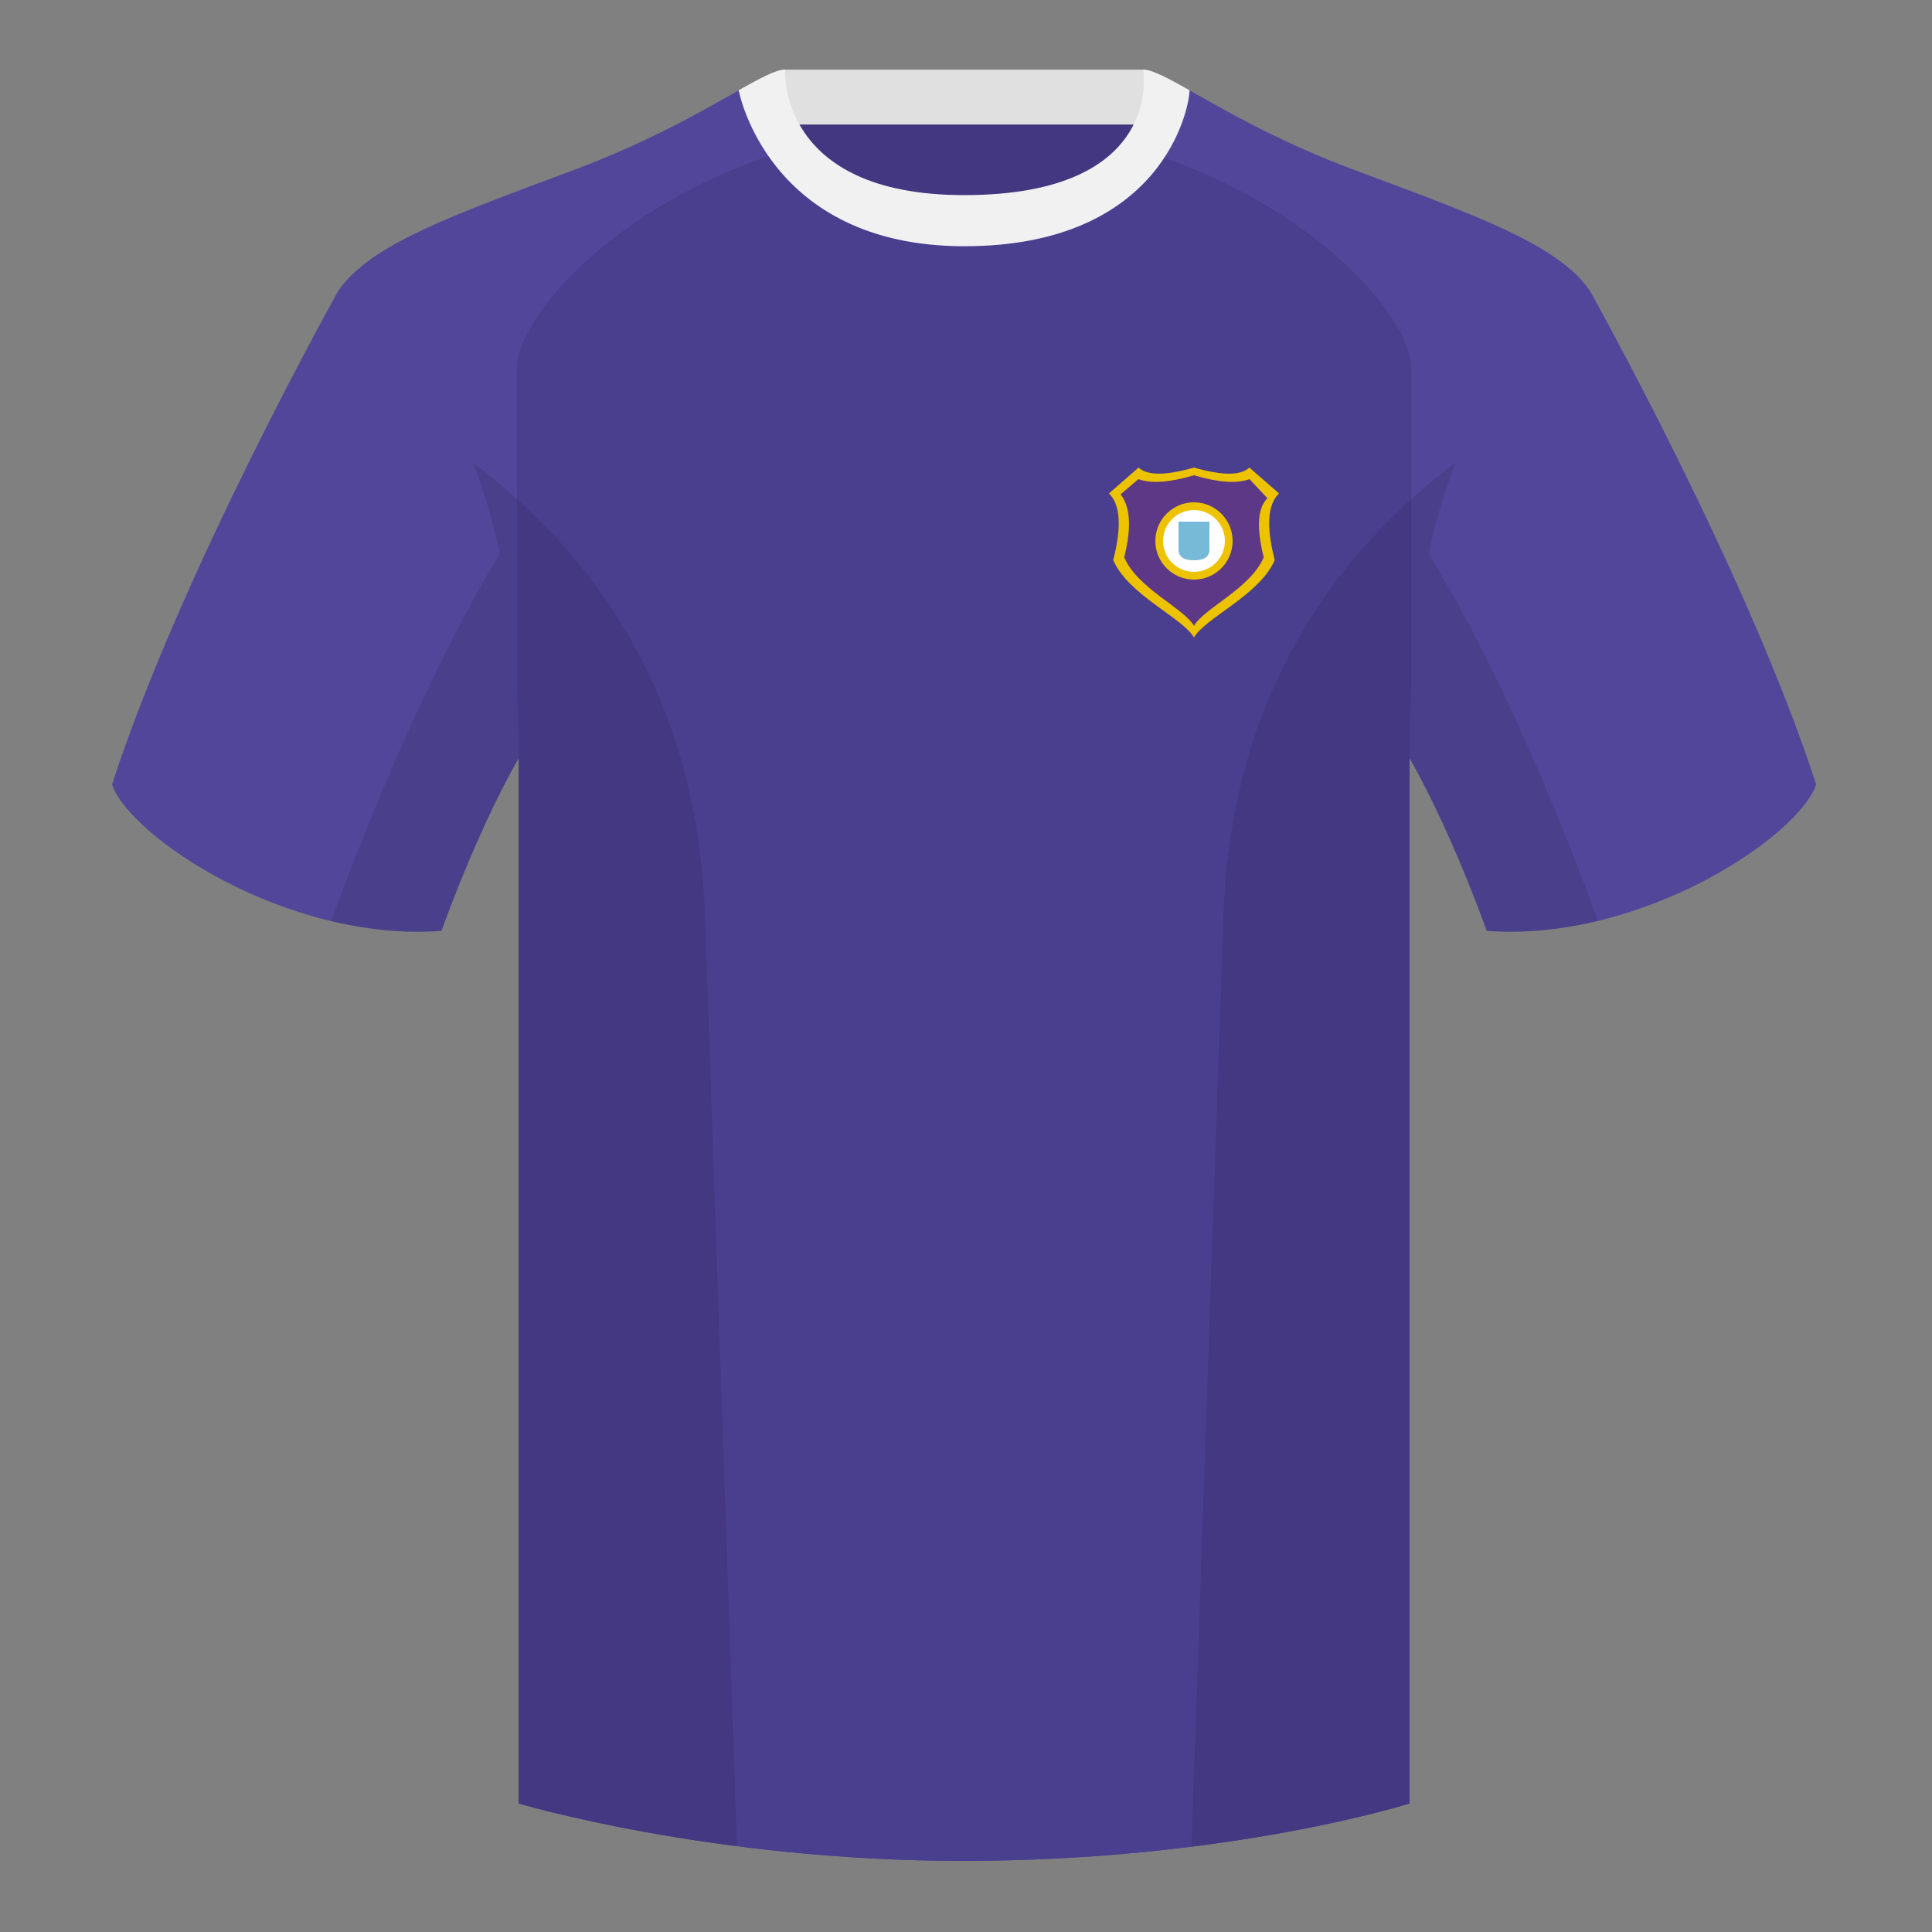 <?xml version="1.0" encoding="UTF-8"?><svg height="500" viewBox="0 0 500 500" width="500" xmlns="http://www.w3.org/2000/svg"><rect x="0" y="0" width="500" height="500" fill="#808080" stroke="none"/><g fill="none" fill-rule="evenodd"><path d="M0 0h500v500H0z"/><path d="M203.003 109.223h93.643V21.928h-93.643z" fill="#423780"/><path d="M202.864 32.228h93.458v-14.2h-93.458z" fill="#e0e0e0"/><g fill="#52469a"><path d="M87.548 75.258S46.785 148.058 29 203.029c4.445 13.376 45.208 40.86 85.232 37.886 13.34-36.4 24.46-52 24.46-52s2.963-95.085-51.144-113.655M411.473 75.258s40.762 72.8 58.547 127.77c-4.445 13.376-45.208 40.86-85.232 37.886-13.34-36.4-24.46-52-24.46-52s-2.963-95.085 51.145-113.655"/><path d="M249.511 57.703c-50.082 0-47.798-39.47-48.742-39.14-7.516 2.618-24.133 14.936-52.439 25.495-31.873 11.885-52.626 19.315-60.782 31.2 11.114 8.915 46.694 28.97 46.694 120.345v271.14s49.658 14.855 114.885 14.855c68.929 0 115.648-14.855 115.648-14.855v-271.14c0-91.375 35.58-111.43 46.7-120.345-8.157-11.885-28.91-19.315-60.783-31.2-28.36-10.577-44.982-22.92-52.478-25.511-.927-.318 4.177 39.156-48.703 39.156z"/></g><path d="M293.214 38.24c45.577 13.163 72.022 43.753 72.022 57.032v82.909c-.301 5.5-.46 11.3-.46 17.421v271.14s-46.72 14.855-115.649 14.855c-65.227 0-114.885-14.854-114.885-14.854v-271.14c0-6.262-.167-12.189-.482-17.8V95.272c0-13.367 26.799-44.277 72.935-57.293 5.801 9.836 17.75 19.724 42.816 19.724 26.23 0 38.194-9.713 43.703-19.464z" fill="#4a3e8f"/><path d="M307.852 23.345C302.08 20.105 298.124 18 295.844 18c0 0 5.881 32.495-46.335 32.495-48.52 0-46.336-32.495-46.336-32.495-2.28 0-6.235 2.105-12.002 5.345 0 0 7.368 40.38 58.402 40.38 51.479 0 58.279-35.895 58.279-40.38z" fill="#f1f1f1"/><path d="M309 121c7.333 2.113 12.111 2.113 14.333 0l7.667 6.7c-2.96 2.876-3.325 8.624-1.095 17.244C326.024 154 311.813 159.929 309 165c-2.813-5.07-17.024-10.999-20.905-20.056 2.23-8.62 1.865-14.368-1.095-17.245l7.667-6.699c2.222 2.113 7 2.113 14.333 0z" fill="#edc300"/><path d="M309 123c6.333 1.873 11.126 2.207 14.379 1l4.621 4.938c-2.556 2.55-2.872 7.645-.946 15.285C323.703 152.251 311.43 157.505 309 162c-2.43-4.495-14.703-9.749-18.054-17.777 1.926-7.64 1.61-13.069-.946-16.285l4.621-3.938c3.253 1.207 8.046.873 14.379-1z" fill="#5d3887"/><circle cx="309" cy="140" fill="#edc300" r="10"/><circle cx="309" cy="140" fill="#fff" r="8"/><path d="M305 135h8v7c.103 2-1.23 3-4 3s-4.103-1-4-3z" fill="#77bad8"/><path d="M413.584 238.323c-9.287 2.238-19.064 3.316-28.798 2.592-8.197-22.369-15.557-36.883-20.012-44.748v270.577s-21.102 6.71-55.867 11.11l-.544-.059c1.881-54.795 5.722-166.47 8.277-240.705 2.055-59.755 31.084-95.29 60.099-117.44-2.676 6.78-5.072 14.606-7 23.667 7.354 11.852 24.436 42.069 43.831 94.964l.014.042zM190.717 477.795c-34.248-4.401-56.477-11.05-56.477-11.05V196.171c-4.456 7.867-11.813 22.38-20.01 44.743-9.632.716-19.308-.332-28.51-2.523.005-.033.012-.065.02-.097 19.377-52.848 36.305-83.066 43.61-94.944-1.93-9.075-4.328-16.912-7.007-23.701 29.015 22.15 58.044 57.685 60.1 117.44 2.554 74.235 6.395 185.91 8.276 240.705z" fill="#000" fill-opacity=".1"/></g></svg>